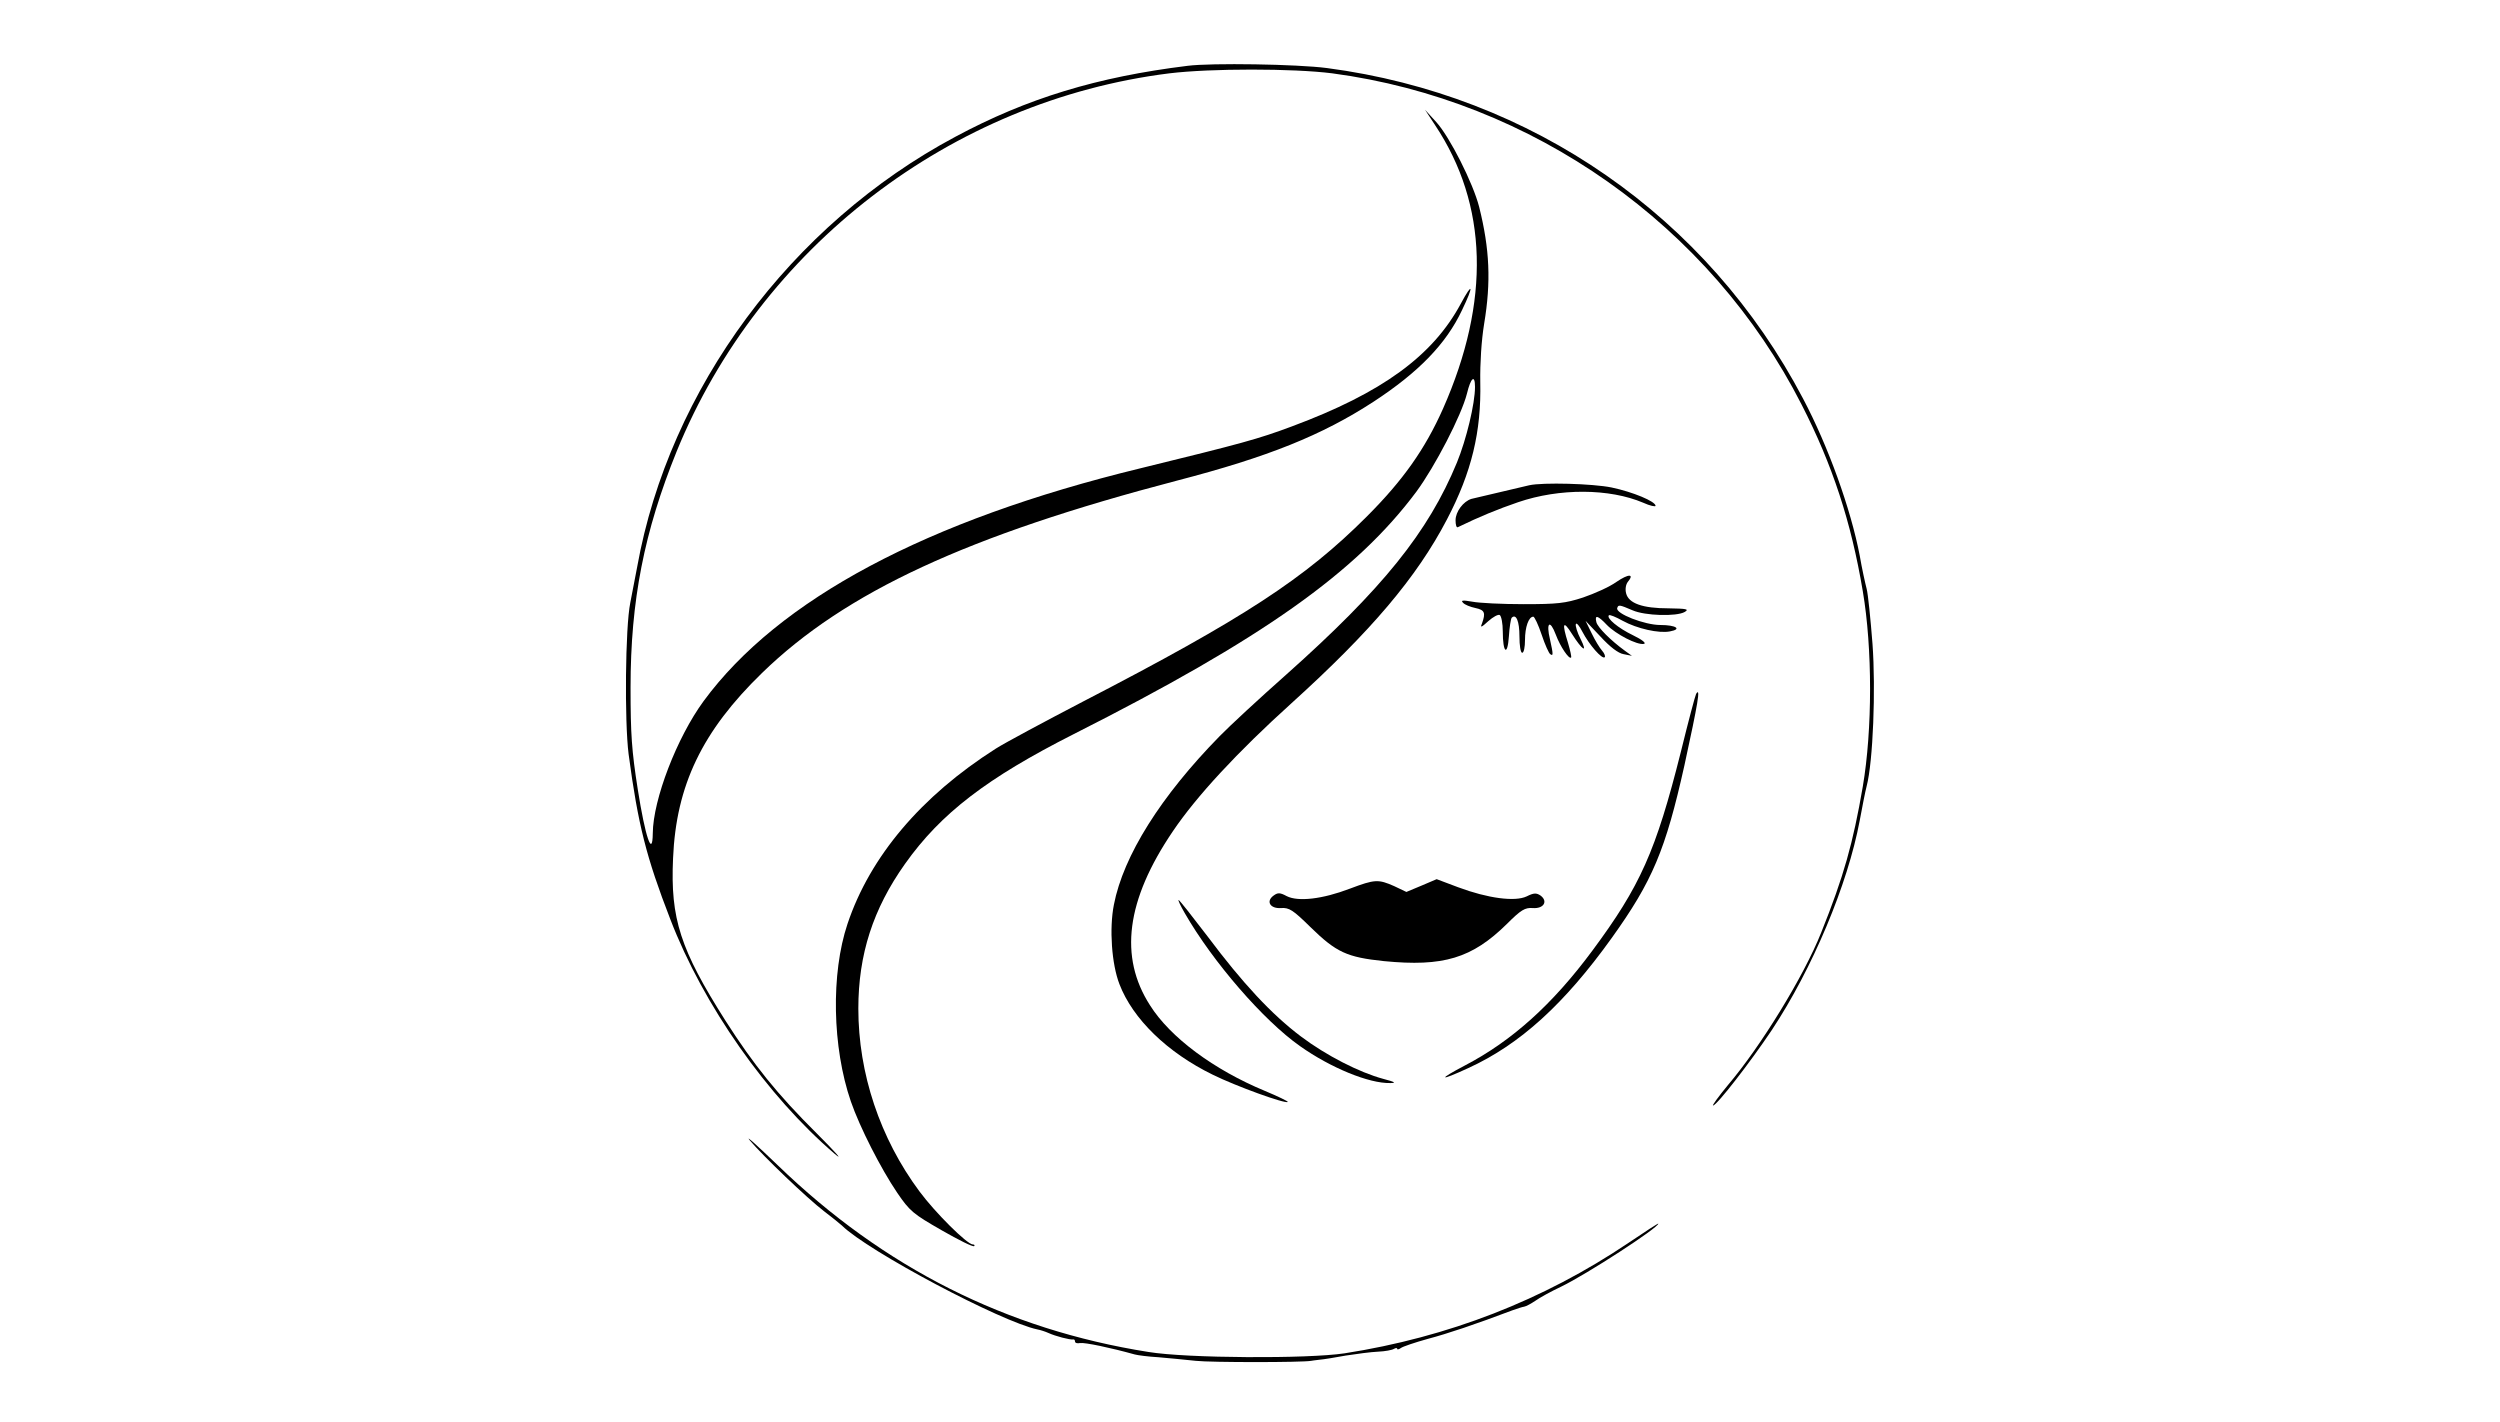 <?xml version="1.0" encoding="UTF-8" standalone="no"?> <svg xmlns="http://www.w3.org/2000/svg" version="1.0" width="900pt" height="512pt" viewBox="0 0 900 512" preserveAspectRatio="xMidYMid meet"><g transform="translate(0,512) scale(0.1,-0.1)" fill="#000000" stroke="none"><path d="M4275 4883 c-325 -40 -578 -117 -835 -255 -593 -316 -1031 -908 -1146 -1548 -9 -47 -20 -105 -25 -130 -18 -88 -21 -427 -6 -545 34 -255 64 -372 150 -594 119 -310 349 -637 592 -845 33 -28 4 5 -65 74 -142 141 -227 247 -328 405 -163 257 -199 368 -189 585 11 263 105 458 320 667 300 292 742 496 1495 693 327 85 521 163 707 284 162 106 261 208 318 329 43 89 40 106 -4 24 -101 -188 -283 -321 -608 -442 -123 -46 -179 -61 -546 -151 -769 -187 -1303 -472 -1572 -838 -96 -131 -182 -354 -183 -476 -1 -90 -27 -14 -54 158 -22 140 -26 199 -26 367 0 313 49 561 166 850 300 735 988 1263 1774 1361 148 18 445 18 586 0 721 -96 1361 -547 1690 -1193 111 -217 178 -421 220 -671 35 -206 35 -498 0 -704 -35 -203 -68 -322 -150 -526 -62 -156 -217 -409 -336 -549 -33 -40 -57 -73 -53 -73 14 1 134 156 211 271 147 222 274 525 317 755 9 49 20 105 25 124 23 88 33 348 21 512 -7 90 -16 179 -21 198 -5 19 -17 73 -25 120 -32 167 -113 393 -204 565 -344 655 -976 1093 -1714 1190 -107 14 -416 19 -502 8z"></path><path d="M5166 4670 c191 -287 200 -634 29 -1021 -65 -146 -144 -258 -275 -389 -222 -222 -442 -366 -1020 -665 -140 -73 -282 -149 -315 -170 -269 -171 -453 -389 -534 -631 -60 -179 -55 -444 12 -639 32 -93 108 -242 167 -329 45 -66 57 -76 160 -135 61 -35 113 -61 117 -57 3 3 1 6 -5 6 -20 0 -135 114 -192 191 -142 191 -220 425 -220 658 0 195 53 359 168 521 129 182 295 309 607 467 679 343 1017 582 1234 873 67 91 162 274 182 353 14 58 29 70 29 24 0 -60 -31 -189 -65 -272 -103 -250 -267 -454 -615 -764 -96 -85 -204 -185 -239 -221 -212 -216 -347 -431 -381 -607 -17 -86 -8 -214 20 -286 48 -125 172 -246 336 -326 83 -41 262 -106 270 -98 2 2 -35 20 -83 40 -183 76 -340 192 -413 308 -112 174 -86 378 82 626 85 126 232 285 428 462 285 258 450 452 559 661 89 170 124 316 120 495 -1 67 4 149 14 210 25 150 20 268 -18 420 -22 86 -106 252 -154 305 l-41 45 36 -55z"></path><path d="M5505 3373 c-44 -10 -191 -45 -208 -49 -29 -9 -57 -46 -57 -77 0 -16 3 -27 8 -25 78 38 144 65 217 90 149 51 329 50 451 -2 24 -11 44 -15 44 -11 0 16 -82 50 -158 66 -68 14 -248 19 -297 8z"></path><path d="M5819 3025 c-25 -18 -79 -42 -120 -56 -64 -21 -93 -24 -214 -24 -77 0 -160 4 -185 9 -35 6 -42 5 -33 -4 6 -7 26 -15 45 -19 33 -7 37 -17 23 -56 -7 -16 -2 -14 23 9 17 15 35 25 41 22 6 -4 11 -31 11 -59 0 -78 17 -91 22 -18 2 33 7 63 10 67 16 16 28 -12 28 -67 0 -33 4 -59 10 -59 6 0 10 21 10 46 0 46 13 84 30 84 4 0 18 -29 30 -65 12 -36 26 -67 31 -70 11 -8 11 -1 -1 53 -15 62 0 73 21 17 16 -43 48 -90 55 -82 2 2 -3 25 -11 52 -23 73 -18 84 14 33 38 -60 58 -72 31 -18 -12 23 -19 47 -17 53 2 7 13 -6 24 -28 24 -46 71 -100 80 -91 3 3 -1 14 -9 23 -9 10 -26 38 -38 63 l-22 45 54 -57 c34 -37 64 -60 83 -63 l30 -6 -25 18 c-51 37 -98 84 -103 103 -7 28 5 25 38 -10 32 -33 109 -73 133 -68 10 2 -6 15 -39 31 -54 26 -97 62 -87 72 3 3 25 -6 50 -20 51 -28 130 -46 170 -38 44 8 22 23 -35 23 -56 0 -162 41 -155 61 4 13 8 12 55 -8 45 -20 159 -23 188 -6 17 10 7 12 -58 13 -94 0 -144 18 -153 54 -4 15 -1 32 6 41 25 30 3 30 -41 0z"></path><path d="M6106 2622 c-3 -5 -28 -99 -55 -209 -90 -358 -146 -483 -319 -716 -143 -193 -289 -324 -457 -412 -101 -53 -95 -59 11 -10 186 85 346 231 516 468 147 205 194 317 262 622 49 225 59 284 42 257z"></path><path d="M4860 1921 c-99 -38 -187 -48 -228 -27 -24 13 -32 13 -47 2 -29 -21 -12 -48 27 -45 29 2 43 -7 105 -68 94 -92 132 -109 265 -123 214 -21 317 10 443 134 51 51 65 59 93 57 39 -3 56 24 28 45 -15 10 -24 10 -50 -3 -42 -20 -140 -7 -247 33 l-77 29 -54 -23 -55 -23 -44 21 c-57 25 -69 25 -159 -9z"></path><path d="M4265 1833 c101 -176 284 -387 415 -479 110 -78 249 -135 325 -133 23 0 17 4 -25 15 -86 23 -207 85 -297 153 -105 79 -210 192 -335 359 -55 72 -102 132 -105 132 -3 0 7 -21 22 -47z"></path><path d="M2699 1015 c48 -57 207 -209 267 -255 28 -21 57 -45 65 -52 93 -92 574 -347 704 -374 11 -2 29 -8 40 -13 24 -11 77 -25 88 -23 4 1 7 -2 7 -7 0 -6 8 -8 18 -6 16 3 111 -17 197 -41 11 -3 49 -8 85 -10 36 -3 97 -9 135 -13 53 -6 383 -6 415 0 3 1 16 2 30 4 14 1 57 8 95 15 39 6 91 13 116 14 25 1 51 6 57 10 7 4 12 4 12 0 0 -3 6 -2 13 3 6 5 50 20 97 33 72 19 170 52 305 103 17 6 35 12 42 13 7 1 25 11 40 21 15 11 57 34 93 51 93 45 350 212 350 227 0 2 -48 -29 -107 -69 -307 -207 -650 -340 -1023 -398 -132 -20 -567 -18 -706 5 -511 81 -952 303 -1334 672 -74 71 -119 112 -101 90z"></path></g></svg> 